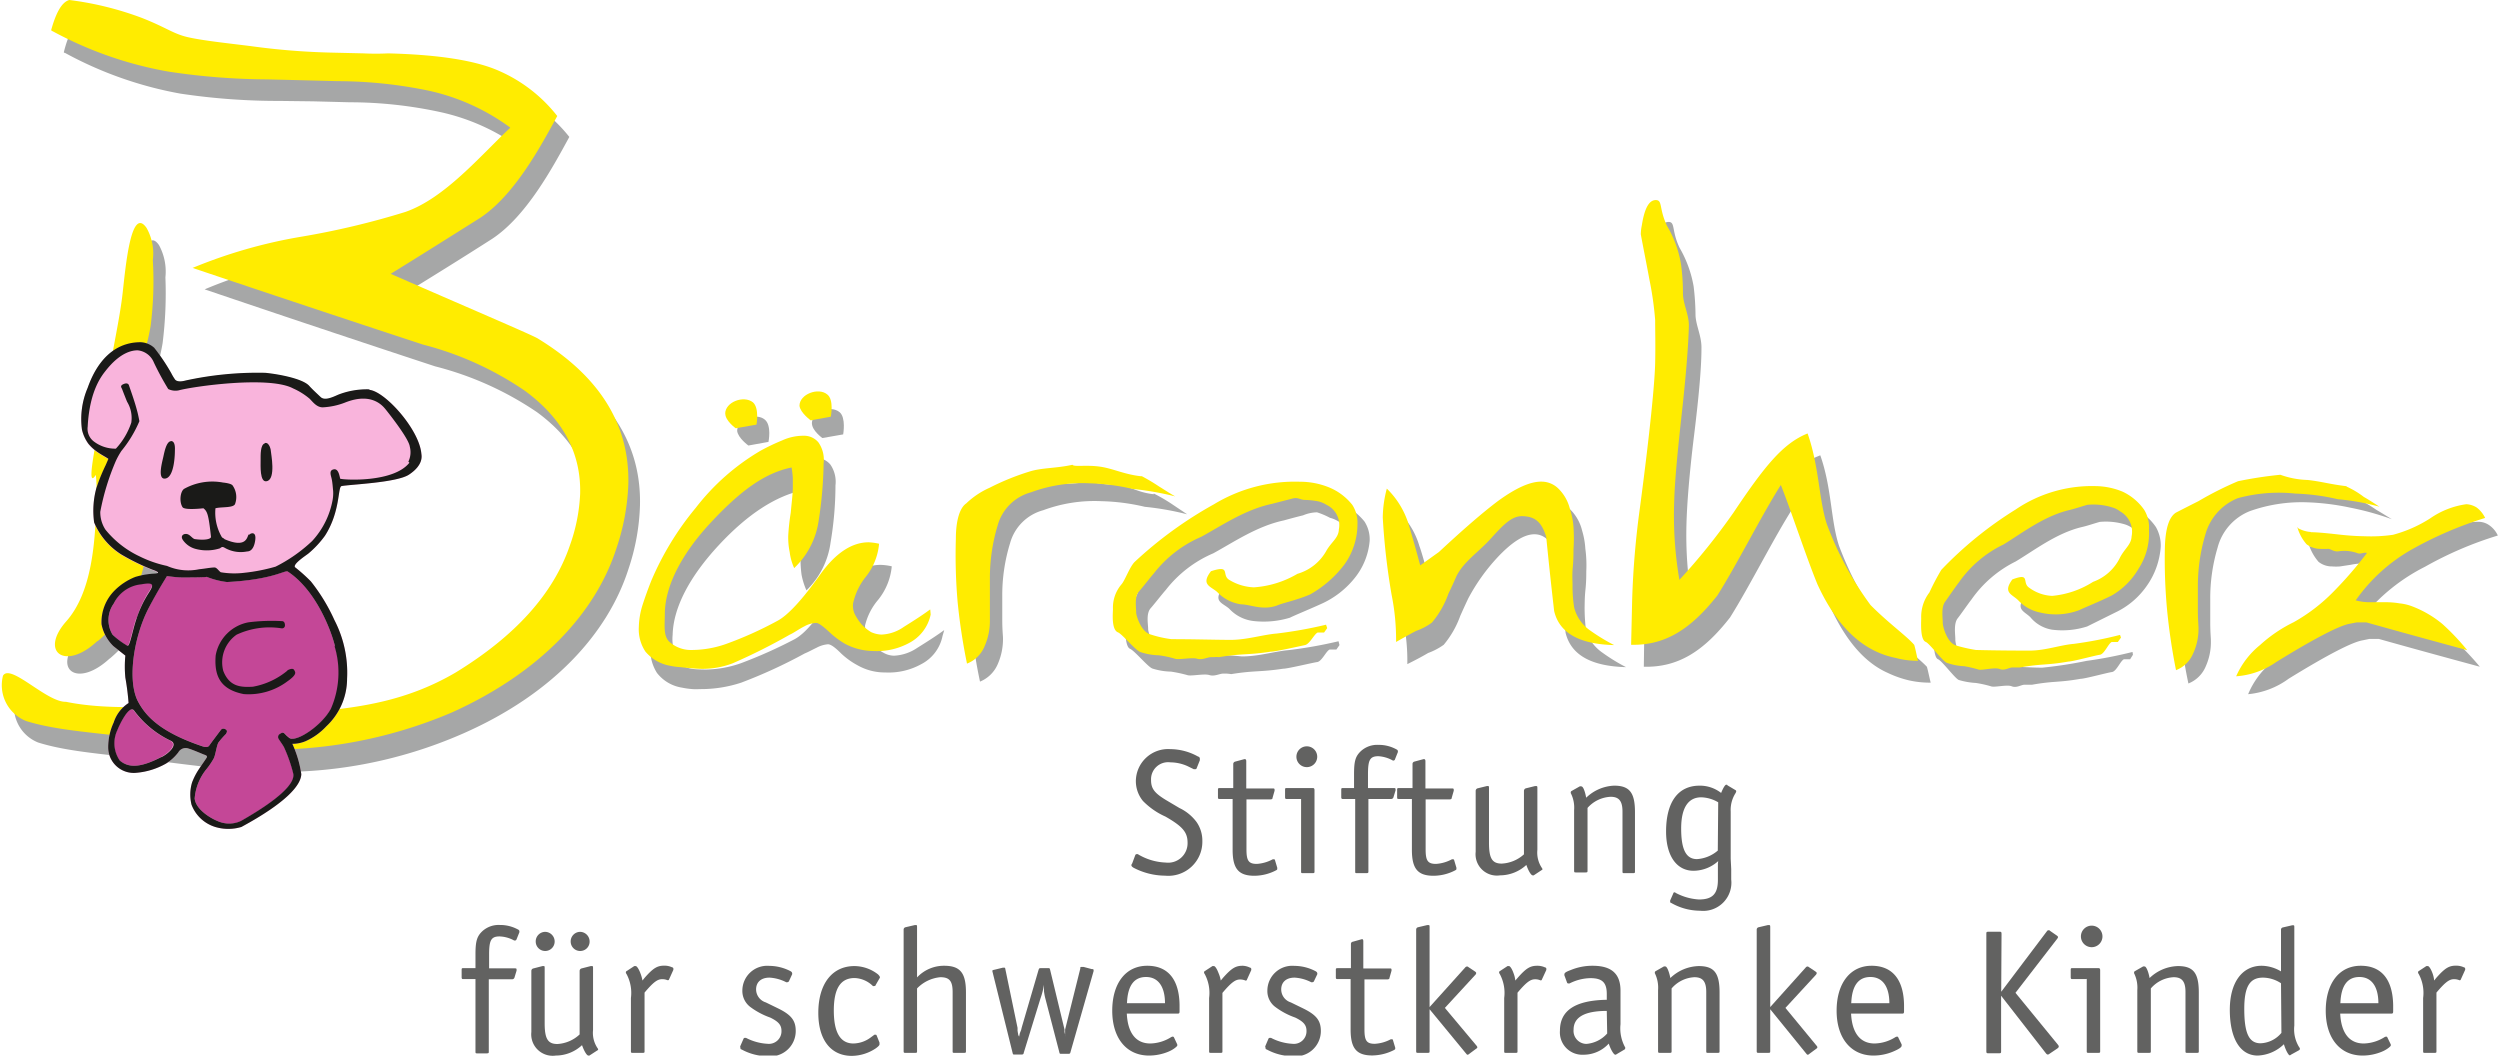 <?xml version="1.0"?>
<svg xmlns="http://www.w3.org/2000/svg" width="225" height="95" viewBox="0 0 240 101.45"><defs><style>.cls-1{fill:#a6a7a7;}.cls-2{fill:#ffec00;}.cls-3{fill:#f9b4dc;}.cls-4{fill:#c44797;}.cls-5{fill:#1a1a18;}.cls-6{fill:#626261;}</style></defs><title>logo</title><g id="Layer_2" data-name="Layer 2"><path class="cls-1" d="M10.42,63.29a13.21,13.21,0,0,0,4.69-10.54c0-.47-1.22-3.36-1.37-4.52s.92-2,0-3.54.26-3,.27-4.87,1-4,1.48-6.84a38.53,38.53,0,0,0,.27-6.32,5.33,5.33,0,0,0-.61-3.09c-1.46-2.13-2,3.53-2.29,6.17s-1.05,5.57-1.32,7.8S8.9,49.48,10.26,47.31q0,.6.06,1.74c-.05,5-.54,9.64-2.92,12.36-2.57,2.93-.12,4.77,3,1.88"/><path class="cls-1" d="M7.7,2.09a30,30,0,0,1,7,1.7c2.36.93,3,1.52,4.4,1.85s3.45.52,6,.87a75.29,75.29,0,0,0,7.51.59l3.32.09c1.2,0,1.16,0,2.39-.05,4.84.13,8.41.69,10.66,1.69a14.74,14.74,0,0,1,5.6,4.33c-1.63,3-4.14,7.63-7.41,9.79-2.87,1.84-5.73,3.61-8.6,5.38,9.12,4,13.87,6.07,14.19,6.26,5.91,3.62,8.75,8.29,8.61,14a21,21,0,0,1-1.1,6.08c-2,6.27-7.36,12.07-15.88,15.82a43.75,43.75,0,0,1-19.61,3.66c-1.19,0-5.38-.43-10.06-1.06-4.43-.61-8.19-.78-11.2-1.73A3.68,3.68,0,0,1,1.33,67c.68-1.21,4.2,2.56,6,2.54,3.85.75,8.16.39,10,.4,3.69,0,9.35.43,13.73.54,4.45-.43,9-.93,13.76-3.81,5.66-3.43,9.3-7.5,10.94-12.16a16.55,16.55,0,0,0,1-5c.1-3.9-1.66-7.23-5.28-9.89a31.05,31.05,0,0,0-9.8-4.41q-11.07-3.64-22.15-7.4a45.78,45.78,0,0,1,10.46-3,85.91,85.91,0,0,0,10-2.38c3.8-1.35,7.15-5.39,10-8.1a20.38,20.38,0,0,0-7.82-3.56,41.19,41.19,0,0,0-8.69-.94l-3.5-.09L26.77,9.7A63.59,63.59,0,0,1,17.21,9,36.73,36.73,0,0,1,6.1,5.08C6,5.08,6,5.05,6,5,6.44,3.25,7,2.25,7.7,2.09"/><path class="cls-1" d="M226.57,48a13.61,13.61,0,0,1,1.68,1c.32.18.82.49,1.49.9a26.81,26.81,0,0,0-4-1.11,23.47,23.47,0,0,0-4.07-.51,14.87,14.87,0,0,0-5.56.84A5.17,5.17,0,0,0,213,52.62a17,17,0,0,0-.71,5c0,.53,0,1.26,0,2.23s.07,1.52.06,1.71a5.68,5.68,0,0,1-.49,2.48,3,3,0,0,1-1.67,1.65,47.86,47.86,0,0,1-.86-5.8,43.69,43.69,0,0,1-.21-6c0-1.77.4-2.88,1.06-3.34,0,0,.73-.37,2.16-1.06a9.07,9.07,0,0,1,3.56-2.22,9.28,9.28,0,0,1,4.27-.33c.11.22.84,0,2.13.17s2.7.75,4.28.9"/><path class="cls-1" d="M157.91,59.7c.06-2.49.28-5.37.69-8.73,1-7.53,1.47-12.18,1.52-13.95s0-3,0-4.12a24.8,24.8,0,0,0-.52-3.92c-.28-1.52-.57-3-.82-4.36a3.27,3.27,0,0,1,.09-.86c.22-1.63.72-2.44,1.37-2.43s.26.84,1.05,2.49a11.16,11.16,0,0,1,1.35,3.72,24.52,24.52,0,0,1,.18,2.79c.05,1,.6,2,.57,3.16,0,1.88-.26,4.69-.72,8.44s-.67,6.56-.72,8.41a37.74,37.74,0,0,0,.53,7.49,60.22,60.22,0,0,0,5.19-6.41c3.11-5.78,4.73-6.67,7.14-7.66,1.11,3.14,1,6.28,1.8,8.69a32.26,32.26,0,0,0,4.24,7.84c1.73,1.71,3.47,3,4.21,3.8.13.47.23,1,.36,1.52a9.17,9.17,0,0,1-2.13-.23,10.12,10.12,0,0,1-2-.71c-2.25-1-4.07-3.17-5.54-6.39-1.09-2.67-2.43-6.82-3.52-9.53-1.92,3-4.17,7.53-6.09,10.59-2.54,3.26-5,4.82-8.29,4.74Z"/><path class="cls-1" d="M139.34,55.14c2.22-2.11,3-3.39,4.6-4.58a11.76,11.76,0,0,1,5.26-2.18,2.3,2.3,0,0,1,1.61.62,4.23,4.23,0,0,1,1.11,2,7.58,7.58,0,0,1,.31,1.74,11.83,11.83,0,0,1,.09,2.17c0,.4,0,1-.08,1.77s-.07,1.3-.08,1.63a17.63,17.63,0,0,0,.13,2.24,4,4,0,0,0,1.53,2.14,17.9,17.9,0,0,0,2.32,1.43c-3.37-.09-5.29-1.18-5.81-3.3-.23-2.35-.5-4.71-.76-7.07-.43-1.56-1.17-2.37-2.18-2.4s-2.22.74-3.64,2.26a18.56,18.56,0,0,0-2.77,3.9c-.12.25-.39.83-.77,1.68a9.14,9.14,0,0,1-1.59,2.78,6.25,6.25,0,0,1-1.5.79c-.66.39-1.32.73-2,1.07a19.2,19.2,0,0,0-.46-4.53,69.33,69.33,0,0,1-.82-7.39,14.17,14.17,0,0,1,.36-2.81,7.49,7.49,0,0,1,2.08,3.38c.17.43.57,1.82,1.16,4.07Z"/><path class="cls-1" d="M128.6,62l-.3.43-.65,0c-.33.14-.75,1.14-1.19,1.2s-2.87.65-3.27.64c-2.28.34-2.68.15-5,.52a3.77,3.77,0,0,0-.47-.05h-.29c-.36,0-.84.3-1.34.14s-1.81.14-2.13,0a13,13,0,0,0-1.55-.33,6.33,6.33,0,0,1-1.8-.3c-.46-.19-1.69-1.7-2.15-1.9s-.46-1.81-.45-2.21a3.25,3.25,0,0,1,.82-2.4c.33-.39.81-2.19,1.26-2.68,2.34-2.25,5.11-3.59,7.61-5,3.08-1.77,5.67-2.57,8.3-2.17a13.46,13.46,0,0,1,2.77.54A5.87,5.87,0,0,1,131,50.12,3.14,3.14,0,0,1,131.5,52,6.59,6.59,0,0,1,130,55.63a8.62,8.62,0,0,1-3.24,2.45c-1.35.61-2.34,1-2.93,1.29a8.65,8.65,0,0,1-3.55.31A3.75,3.75,0,0,1,118,58.5c-.64-.56-1.61-.69-.6-2,1.93-.63,1,.32,1.71.8a4.52,4.52,0,0,0,2.37.75,9.64,9.64,0,0,0,4.23-1.3,4.67,4.67,0,0,0,2.8-2.28c.49-.81,1.15-1.19,1.17-2a2.14,2.14,0,0,0-1.17-2.35,2.78,2.78,0,0,0-.82-.35,7.12,7.12,0,0,0-1.25-.53,3.6,3.6,0,0,0-1.34.29c-.66.16-1.28.33-1.86.49-2.58.55-4.86,2.12-6.77,3.16a11.46,11.46,0,0,0-4.57,3.53c-.26.28-1.2,1.48-1.46,1.76-.45.54-.22,1.56-.23,2,0,.26.46,1.85,1.35,2.1a12.61,12.61,0,0,0,2.09.45,31.92,31.92,0,0,1,5.57.07c1.66,0,3.16-.5,4.53-.61a42.9,42.9,0,0,0,4.76-.85Z"/><path class="cls-1" d="M110.75,47.43a16.94,16.94,0,0,1,1.72,1l1.49,1a27.09,27.09,0,0,0-4.07-.72,19.84,19.84,0,0,0-4.14-.54,14.16,14.16,0,0,0-5.63.87,4.52,4.52,0,0,0-3.18,3.17,16.93,16.93,0,0,0-.75,5.07c0,.55,0,1.31,0,2.29s.07,1.55.07,1.73a6,6,0,0,1-.5,2.52,3.15,3.15,0,0,1-1.71,1.69,51,51,0,0,1-.9-5.91,57.36,57.36,0,0,1-.2-6.08c.05-1.85.4-3,1.06-3.41a7.7,7.7,0,0,1,2.25-1.5,26,26,0,0,1,3.48-1.83c1.13-.37,3.11-.17,4.75-.49a17.33,17.33,0,0,0,2.88.33c1.3.18,1.79.7,3.37.88"/><path class="cls-1" d="M223.13,52.41c.55,0,1.41.07,2.64.18s2.08.6,2.59.61a12.46,12.46,0,0,0,2.69-.48,13.66,13.66,0,0,0,3.39-1.57,7.15,7.15,0,0,1,3.65-1,1.8,1.8,0,0,1,1,.32,2.44,2.44,0,0,1,.84,1,35,35,0,0,0-7,3A18.19,18.19,0,0,0,227,59.24a9.12,9.12,0,0,0,1.84.23l.8,0c.29,0,.54,0,.83,0a6.19,6.19,0,0,1,1.23.11,4.22,4.22,0,0,1,1.18.28,10.31,10.31,0,0,1,2.92,1.7,25.65,25.65,0,0,1,2.4,2.52c-3.24-.88-6.47-1.76-9.7-2.67l-.93,0-.62.13c-1,.16-3.4,1.4-7.12,3.69a7.83,7.83,0,0,1-3.9,1.49,8,8,0,0,1,2.29-3.09,14.57,14.57,0,0,1,3.2-2.19,17.3,17.3,0,0,0,3.87-2.94,42,42,0,0,0,3.2-3.71c-.32-.12-.6-.24-.93-.39a1.8,1.8,0,0,0-.75-.24,5.64,5.64,0,0,0-1,.12l-1.05.16a4.84,4.84,0,0,1-.76,0A2.06,2.06,0,0,1,222.7,54a4.8,4.8,0,0,1-.94-1.68.39.39,0,0,1,.14.18c.47.19.91-.09,1.23-.08"/><path class="cls-1" d="M90.45,61.12a3.91,3.91,0,0,1-2.06,2.72,6.46,6.46,0,0,1-3.45.79,5.28,5.28,0,0,1-2.66-.69,7.33,7.33,0,0,1-1.56-1.12c-.6-.6-1-.89-1.28-.9a2.82,2.82,0,0,0-1.09.33c-.44.21-.81.42-1.14.55a48.28,48.28,0,0,1-6.11,2.81,12.36,12.36,0,0,1-4,.62,4.65,4.65,0,0,1-.69,0,7.85,7.85,0,0,1-1-.14A3.78,3.78,0,0,1,63,64.67a4.09,4.09,0,0,1-.63-2.32,7.51,7.51,0,0,1,.38-2.09,15.83,15.83,0,0,1,.46-2.41,25.58,25.58,0,0,1,3.83-7,24.17,24.17,0,0,1,7-5.49,17.58,17.58,0,0,1,2.08-1A5.22,5.22,0,0,1,78.24,44a1.82,1.82,0,0,1,1.43.65,2.92,2.92,0,0,1,.49,2,33.26,33.26,0,0,1-.47,5.48,7.86,7.86,0,0,1-2.32,4.61,6.69,6.69,0,0,1-.47-1.5,11.15,11.15,0,0,1-.1-1.63c0-.47.1-1.19.2-2.2s.22-1.76.24-2.31c0-.32,0-.68,0-1a9.78,9.78,0,0,0-.15-1c-2.62.54-5.34,2.28-8.13,5.28s-4.39,6-4.45,8.64a3.82,3.82,0,0,0,.83,2.8c.49.52,1.36.51,2.34.53a10.58,10.58,0,0,0,3.37-.6,45,45,0,0,0,5.19-2.32c1-.56,1.89-1.65,3.69-4.14,1.46-2.06,3-3,4.56-3a5.34,5.34,0,0,1,1.08.14,6,6,0,0,1-1.31,3.22A5.91,5.91,0,0,0,83,60.13a2.21,2.21,0,0,0,.19.87,3.79,3.79,0,0,0,.67,1,2.93,2.93,0,0,0,.92.74,2.13,2.13,0,0,0,1,.28A4.34,4.34,0,0,0,88,62.28c2.28-1.42,2.5-1.67,2.61-1.71Z"/><path class="cls-1" d="M70.71,41.41c0-1.12,1.82-1.79,2.66-1.08.68.56.35,2.14.35,2.14l-1.93.35s-1-.72-1.08-1.41"/><path class="cls-1" d="M77.89,40.7c0-1.13,1.81-1.8,2.66-1.09.64.52.35,2.14.35,2.14l-2,.35s-1-.72-1-1.4"/><path class="cls-1" d="M204.86,62.93l-.27.43H204c-.33.13-.72,1.17-1.16,1.23s-2.65.66-3,.65c-2.18.38-2.54.19-4.68.57-.22,0-.36,0-.47,0h-.25c-.33,0-.77.34-1.23.15s-1.67.14-2,0a11,11,0,0,0-1.44-.32,7.15,7.15,0,0,1-1.66-.29c-.43-.23-1.58-1.82-2-2s-.42-1.89-.41-2.29c0-.65-.39-1.63.36-2.59a27.57,27.57,0,0,1,1.4-2.43,34.51,34.51,0,0,1,7.3-5.41c2.83-1.84,4.94-2.51,7.72-2.26a8.29,8.29,0,0,1,2.59.54,5.25,5.25,0,0,1,2,1.75,3.56,3.56,0,0,1,.46,1.89,7.39,7.39,0,0,1-1.37,3.8,7.63,7.63,0,0,1-3,2.52l-2.7,1.34a7.82,7.82,0,0,1-3.37.31A3.41,3.41,0,0,1,195,59.32c-.6-.59-1.46-.73-.52-2,1.78-.68.89.31,1.56.8s1.5,1,2.23.78a16.44,16.44,0,0,0,3.47-1.32c1.46-.76,2.26-.95,3.09-2.38.46-.85,1.08-1.24,1.11-2a2.28,2.28,0,0,0-1.1-2.42,2.65,2.65,0,0,0-.75-.38,6.35,6.35,0,0,0-2.42-.24c-.61.17-1.16.37-1.74.5-2.44.59-4.54,2.23-6.35,3.31a11.3,11.3,0,0,0-4.24,3.65c-.23.28-1.09,1.52-1.35,1.84-.38.54-.19,1.59-.2,2s.38,1.93,1.25,2.2a13.87,13.87,0,0,0,1.94.45c2.53-.12,3.65.06,5.16.06a41,41,0,0,0,4.25-.65,41,41,0,0,0,4.43-.86Z"/><path class="cls-2" d="M9.24,61.63A13.25,13.25,0,0,0,14,51.09c0-.47-1.26-3.36-1.41-4.52s.92-2,0-3.54.25-3,.27-4.88,1-4,1.48-6.83A34.14,34.14,0,0,0,14.55,25a5,5,0,0,0-.6-3.09c-1.47-2.14-2,3.53-2.29,6.16s-1,5.58-1.29,7.81-2.66,11.94-1.3,9.76a10.7,10.7,0,0,1,.06,1.74c-.05,5-.5,9.64-2.92,12.36-2.57,2.93-.08,4.77,3,1.88"/><path class="cls-2" d="M6.52,0a30.56,30.56,0,0,1,7,1.73c2.36.93,3,1.53,4.43,1.85s3.42.53,6,.85a67.87,67.87,0,0,0,7.5.62l3.36.08a23.37,23.37,0,0,0,2.35,0c4.84.12,8.41.68,10.66,1.68a14.47,14.47,0,0,1,5.6,4.34c-1.63,3-4.14,7.63-7.41,9.79-2.86,1.8-5.73,3.61-8.6,5.38,9.16,4,13.88,6,14.2,6.25,5.91,3.63,8.79,8.26,8.64,14a21.49,21.49,0,0,1-1.13,6.09c-2,6.27-7.36,12-15.84,15.82A44.59,44.59,0,0,1,23.61,72c-1.15,0-5.37-.39-10-1-4.43-.59-8.22-.76-11.23-1.7A3.7,3.7,0,0,1,.15,64.94c.72-1.21,4.2,2.57,6.05,2.51,3.84.79,8.15.42,10,.44,3.68,0,9.35.42,13.72.53,4.46-.43,9-1,13.76-3.8,5.66-3.47,9.34-7.5,10.94-12.16a16.84,16.84,0,0,0,1-5c.1-3.94-1.69-7.24-5.31-9.9a31,31,0,0,0-9.79-4.44q-11.08-3.64-22.15-7.37a48.07,48.07,0,0,1,10.45-3,76.47,76.47,0,0,0,10-2.38c3.8-1.32,7.19-5.39,10.09-8.1a20.69,20.69,0,0,0-7.87-3.56,43.49,43.49,0,0,0-8.69-.91l-3.5-.09-3.29-.08a65.2,65.2,0,0,1-9.52-.75A36.67,36.67,0,0,1,4.92,3a.2.2,0,0,1-.14-.11C5.26,1.16,5.82.2,6.52,0"/><path class="cls-2" d="M225.38,46.76a8.35,8.35,0,0,1,1.67,1c.32.18.82.49,1.5.94a22.69,22.69,0,0,0-4-.72,20.58,20.58,0,0,0-4.07-.54,15,15,0,0,0-5.54.44,5.27,5.27,0,0,0-3.13,3.53,17.4,17.4,0,0,0-.71,5c0,.55,0,1.31,0,2.25s.07,1.55.06,1.73a5.57,5.57,0,0,1-.53,2.45A2.92,2.92,0,0,1,209,64.41a58.5,58.5,0,0,1-.86-5.8,52.69,52.69,0,0,1-.21-6c.05-1.81.4-2.92,1.06-3.34,0,0,.73-.38,2.16-1.1a32.39,32.39,0,0,1,3.81-1.92,38.41,38.41,0,0,1,4.07-.62,8.37,8.37,0,0,0,2.62.5c1.3.14,2.19.42,3.75.6"/><path class="cls-2" d="M156.73,57.62a82.83,82.83,0,0,1,.73-8.7c1-7.53,1.44-12.18,1.48-14s0-3.07,0-4.16a31.56,31.56,0,0,0-.55-3.88c-.28-1.53-.58-3-.83-4.36a4.51,4.51,0,0,1,.1-.87c.26-1.66.71-2.44,1.36-2.42s.27.8,1.06,2.48a10.48,10.48,0,0,1,1.35,3.73,19.9,19.9,0,0,1,.18,2.75c0,1,.6,2.08.57,3.16-.05,1.88-.27,4.69-.69,8.48s-.67,6.52-.72,8.36a36.68,36.68,0,0,0,.5,7.54,61.56,61.56,0,0,0,5.19-6.45c3-4.48,4.76-6.67,7.13-7.62,1.11,3.14,1.07,6.28,1.84,8.68a31.3,31.3,0,0,0,4.21,7.81c1.73,1.75,3.5,3,4.2,3.83.14.47.23,1,.36,1.53a8.07,8.07,0,0,1-2.12-.27,8.43,8.43,0,0,1-2-.67c-2.22-1.07-4.08-3.21-5.55-6.43-1.09-2.66-2.43-6.79-3.51-9.53-1.93,3.06-4.17,7.56-6.1,10.62-2.54,3.22-5,4.82-8.29,4.74Z"/><path class="cls-2" d="M138.16,53.05c2.23-2.07,4.11-3.72,5.69-4.91,1.74-1.26,3.12-1.88,4.21-1.85a2.31,2.31,0,0,1,1.57.66,4.1,4.1,0,0,1,1.11,1.94,7,7,0,0,1,.35,1.75,16.11,16.11,0,0,1,0,2.17c0,.4,0,1-.07,1.73S151,55.87,151,56.2a12.93,12.93,0,0,0,.16,2.21,3.84,3.84,0,0,0,1.51,2.17A18.63,18.63,0,0,0,155,62c-3.36-.08-5.29-1.18-5.77-3.29-.27-2.36-.53-4.75-.76-7.1-.47-1.57-1.18-1.95-2.23-2s-1.83.75-3.2,2.27c-1.19,1.27-2.52,2.14-3.2,3.5-.11.25-.35.82-.77,1.68a8.83,8.83,0,0,1-1.59,2.78,5.61,5.61,0,0,1-1.5.79c-.66.34-1.32.72-1.94,1.07a21.74,21.74,0,0,0-.43-4.53,65,65,0,0,1-.85-7.43,11.24,11.24,0,0,1,.39-2.78,8.12,8.12,0,0,1,2.08,3.38c.13.44.54,1.79,1.13,4Z"/><path class="cls-2" d="M127.42,60.37l-.3.42-.61,0c-.34.14-.76,1.11-1.23,1.21s-2.87.64-3.27.63c-2.29.35-2.68.15-5,.53a1.86,1.86,0,0,0-.47,0h-.28c-.36,0-.84.3-1.35.15s-1.77.13-2.12,0a10,10,0,0,0-1.56-.33,5.94,5.94,0,0,1-1.76-.31c-.5-.18-1.72-1.7-2.15-1.89-.65-.24-.5-1.82-.49-2.22a3.44,3.44,0,0,1,.82-2.4c.34-.39.77-1.64,1.25-2.14a38.59,38.59,0,0,1,7.63-5.55,15,15,0,0,1,8.3-2.17,7.38,7.38,0,0,1,2.76.54,5.51,5.51,0,0,1,2.24,1.68,3.12,3.12,0,0,1,.5,1.82,6.7,6.7,0,0,1-1.23,3.88,10.73,10.73,0,0,1-3.32,2.91c-1.35.58-2.59.8-3.22,1.08-1.38.47-2.45-.1-3.43-.13a3.87,3.87,0,0,1-2.28-1.18c-.63-.56-1.61-.69-.6-2,1.93-.63,1,.32,1.72.81a4.91,4.91,0,0,0,2.4.74,9.51,9.51,0,0,0,4.19-1.3,4.67,4.67,0,0,0,2.81-2.27c.49-.82,1.15-1.2,1.17-2a2.14,2.14,0,0,0-1.17-2.35,2.77,2.77,0,0,0-.79-.34,7.25,7.25,0,0,0-1.26-.14c-.54,0-.68-.31-1.33-.11l-1.9.49c-2.58.55-4.86,2.12-6.77,3.16a11.53,11.53,0,0,0-4.57,3.53c-.26.28-1.19,1.49-1.46,1.77-.41.53-.22,1.55-.23,2,0,.24.46,1.85,1.39,2.09a10.69,10.69,0,0,0,2,.45c2.1,0,4,.06,5.61.07s3.15-.5,4.5-.61a41.19,41.19,0,0,0,4.75-.85Z"/><path class="cls-2" d="M109.61,45.77a18.16,18.16,0,0,1,1.67,1c.32.19.82.53,1.53.94a28.45,28.45,0,0,0-4.1-.72,21.08,21.08,0,0,0-4.15-.54,14.23,14.23,0,0,0-5.62.87,4.55,4.55,0,0,0-3.19,3.17A17.5,17.5,0,0,0,95,55.56c0,.54,0,1.3,0,2.28s0,1.55,0,1.74a6,6,0,0,1-.5,2.51,3,3,0,0,1-1.7,1.69,58,58,0,0,1-.9-5.91,52.57,52.57,0,0,1-.17-6.08c0-1.84.4-3,1-3.41a7.84,7.84,0,0,1,2.24-1.5,24,24,0,0,1,3.84-1.56c1.16-.37,2.54-.3,4.13-.65.14.22,1.27,0,2.57.17s2.36.75,4,.93"/><path class="cls-2" d="M221.94,51.15c.54,0,1.44.08,2.67.22s2,.16,2.56.17a14.71,14.71,0,0,0,2.68-.14,12.68,12.68,0,0,0,3.58-1.58,8,8,0,0,1,3.47-1.36,2.05,2.05,0,0,1,1,.32,2.75,2.75,0,0,1,.81,1,36.17,36.17,0,0,0-7,3,16.52,16.52,0,0,0-5.44,4.92,5.06,5.06,0,0,0,1.37.18l.79,0c.29,0,.58,0,.84,0a7.9,7.9,0,0,1,1.22.11,4.67,4.67,0,0,1,1.19.28,10.27,10.27,0,0,1,2.92,1.7,22.59,22.59,0,0,1,2.39,2.52c-3.23-.88-6.46-1.76-9.69-2.67l-.94,0-.62.12c-1,.16-3.4,1.4-7.11,3.69A7.66,7.66,0,0,1,214.78,65,8,8,0,0,1,217.07,62a13.67,13.67,0,0,1,3.24-2.2,16.86,16.86,0,0,0,3.83-2.94,37.52,37.52,0,0,0,3.21-3.71c-.29-.11-.62.16-.95,0a3.72,3.72,0,0,0-1.8-.16c-.43.06-.79-.27-1-.24a5.93,5.93,0,0,1-.72,0,2.16,2.16,0,0,1-1.33-.44,4.19,4.19,0,0,1-.9-1.68.65.65,0,0,0,.11.15,2.9,2.9,0,0,0,1.22.35"/><path class="cls-2" d="M89.31,59.06a4,4,0,0,1-2.06,2.73,6.5,6.5,0,0,1-3.45.78,5.92,5.92,0,0,1-2.7-.68,8.26,8.26,0,0,1-1.56-1.17c-.6-.55-1-.85-1.24-.85a2.45,2.45,0,0,0-1.13.33c-.44.21-1.07.66-1.39.79a56.91,56.91,0,0,1-5.5,2.76,8.12,8.12,0,0,1-3.37.52c-.19,0-1.38-.11-1.63-.15a6.31,6.31,0,0,1-1-.13,4,4,0,0,1-2.39-1.37,3.87,3.87,0,0,1-.63-2.36,7.49,7.49,0,0,1,.35-2.09c.23-.72.51-1.5.85-2.36a28.11,28.11,0,0,1,4.27-7,21.78,21.78,0,0,1,6.21-5.48,20.28,20.28,0,0,1,2.09-1,4.88,4.88,0,0,1,2.07-.45,1.79,1.79,0,0,1,1.43.65,2.92,2.92,0,0,1,.49,2A38.91,38.91,0,0,1,78.55,50a7.8,7.8,0,0,1-2.36,4.6,5.41,5.41,0,0,1-.43-1.53,7,7,0,0,1-.14-1.59,21.13,21.13,0,0,1,.24-2.2c.09-1,.19-1.77.2-2.35,0-.32,0-.65,0-1a9.38,9.38,0,0,0-.12-1c-2.65.54-5,2.33-7.76,5.29s-4.35,6-4.42,8.64c0,1.26-.16,2.2.4,2.79a3.1,3.1,0,0,0,2.22.82,10,10,0,0,0,3.24-.57,35.41,35.41,0,0,0,4.94-2.22c1-.52,2.39-2,4.2-4.56,1.46-2,3-3,4.59-3a5.62,5.62,0,0,1,1,.14,5.92,5.92,0,0,1-1.31,3.22A6.18,6.18,0,0,0,81.85,58,2,2,0,0,0,82,59a5.46,5.46,0,0,0,.66,1,4.4,4.4,0,0,0,.92.75,2.64,2.64,0,0,0,1,.24,4,4,0,0,0,2.15-.74c2.28-1.42,2.43-1.64,2.54-1.67Z"/><path class="cls-2" d="M69.56,39.76c0-1.12,1.78-1.8,2.67-1.09.63.56.34,2.14.34,2.14l-2,.35s-1-.72-1-1.4"/><path class="cls-2" d="M76.7,39c0-1.12,1.82-1.8,2.67-1.09.67.52.34,2.14.34,2.14l-1.93.35s-1-.72-1.08-1.4"/><path class="cls-2" d="M203.71,61.28l-.3.42h-.58c-.33.13-.71,1.17-1.15,1.23s-2.65.66-3,.65c-2.18.38-2.5.19-4.68.57-.21,0-.35,0-.46,0h-.26c-.32,0-.77.34-1.23.15s-1.67.14-2,.06a11.51,11.51,0,0,0-1.4-.33,5.81,5.81,0,0,1-1.69-.33c-.43-.19-1.58-1.78-2-2-.57-.19-.45-1.89-.45-2.28a3.83,3.83,0,0,1,.79-2.48,23.17,23.17,0,0,1,1.14-2.17,36.33,36.33,0,0,1,7.13-5.79,13.06,13.06,0,0,1,7.72-2.26,7,7,0,0,1,2.59.54A5.25,5.25,0,0,1,205.94,49a3.19,3.19,0,0,1,.46,1.9,6.24,6.24,0,0,1-1,3.76,7.08,7.08,0,0,1-2.59,2.58c-1.25.62-2.56,1.13-3.11,1.4a6.42,6.42,0,0,1-3.76.23,3.94,3.94,0,0,1-2.11-1.18c-.6-.59-1.5-.72-.56-2,1.79-.68.89.31,1.61.79a4,4,0,0,0,2.22.79,8.8,8.8,0,0,0,3.93-1.35,4.61,4.61,0,0,0,2.6-2.36c.45-.85,1.07-1.23,1.1-2a2.24,2.24,0,0,0-1.1-2.41,2.31,2.31,0,0,0-.75-.38,6.08,6.08,0,0,0-2.41-.25c-.59.17-1.17.37-1.72.5-2.47.59-4.57,2.24-6.33,3.31a11.07,11.07,0,0,0-4.29,3.65c-.23.28-1.09,1.53-1.31,1.84-.42.54-.23,1.59-.24,2s.42,1.93,1.25,2.21a15.35,15.35,0,0,0,1.94.44c1.95.05,3.68.06,5.17.06s2.94-.54,4.25-.65a37.47,37.47,0,0,0,4.43-.86Z"/><path class="cls-3" d="M35.37,37.46a7.72,7.72,0,0,0-3,.51c-.6.27-1.31.59-1.69.23s-.85-.78-1.12-1.1c-.71-.74-3.28-1.15-4.22-1.23a32.51,32.51,0,0,0-7.69.75s-.78.24-1-.16a4.56,4.56,0,0,1-.33-.56,19.1,19.1,0,0,0-1.63-2.43,2.07,2.07,0,0,0-1.32-.54c-3.52,0-4.76,3.5-5.09,4.4a7.62,7.62,0,0,0-.54,4,3.71,3.71,0,0,0,.62,1.36,4.37,4.37,0,0,0,1,.88c.31.21.67.39.92.57l-.26.6a17.63,17.63,0,0,0-.9,2.22,8.27,8.27,0,0,0-.21,3.29,6.71,6.71,0,0,0,2.6,3.07,21.09,21.09,0,0,0,3,1.47c.78.27.64.37,0,.39a7.87,7.87,0,0,0-1.65.31,5.82,5.82,0,0,0-1.92,1.24A4.3,4.3,0,0,0,9.62,60a4,4,0,0,0,1.14,2.1l1.15.91a11,11,0,0,0,0,2.12,24.39,24.39,0,0,1,.31,2.44,3.43,3.43,0,0,0-1.43,1.87,5.65,5.65,0,0,0-.53,2.39A2.46,2.46,0,0,0,13,74.27a6.93,6.93,0,0,0,2.83-.89A4.5,4.5,0,0,0,17,72.31a.81.81,0,0,1,1-.36c.44.13,1.37.54,1.49.58s.34.11.24.28-.46.67-.74,1.1a6.22,6.22,0,0,0-.67,1.3,4,4,0,0,0-.05,2.12,3.54,3.54,0,0,0,2.28,2.15,4.36,4.36,0,0,0,2.51,0c4.28-2.32,5.73-4,5.76-5.08a10.29,10.29,0,0,0-.86-2.9,3.49,3.49,0,0,0,1.26-.26,6.13,6.13,0,0,0,2-1.43,6.28,6.28,0,0,0,2-4.59A11,11,0,0,0,32,59.59a17.76,17.76,0,0,0-2.26-3.71,15.64,15.64,0,0,0-1.52-1.36c-.25-.3,1.06-1.14,1.28-1.32a9.32,9.32,0,0,0,1.6-1.72c1.49-2.32,1.22-4.65,1.58-4.76.76-.16,5.33-.32,6.5-1.11,1.41-.94,1.2-1.81,1.18-2-.2-2.33-3.49-6-5-6.14"/><path class="cls-4" d="M31.72,68.06c-.83,1.62-3.3,3.3-4,2.88a4.26,4.26,0,0,1-.46-.41c-.07-.07-.17-.2-.43,0a.34.34,0,0,0-.15.51c.05.1.44.64.52.81a14.35,14.35,0,0,1,.87,2.49c.24,1-1.56,2.61-5,4.56A2.62,2.62,0,0,1,21,79c-.87-.3-2.32-1.2-2.43-2.25a5.11,5.11,0,0,1,1.17-2.87,7.09,7.09,0,0,0,.67-1c.16-.32.27-1.19.44-1.51a8.3,8.3,0,0,1,.73-.83c.05-.09.18-.29,0-.42s-.37-.11-.46,0-1,1.32-1.14,1.53-.41.16-.66.07c-4.21-1.4-5.47-3-6.14-4.21-1.11-1.91-.52-6.14.93-9a34.48,34.48,0,0,1,1.79-3.13c.18,0,.93.11,1.47.11s2.26,0,2.36-.06a7.56,7.56,0,0,0,1.95.5c4.49-.23,5.6-1.21,5.85-1,2.74,1.81,4.2,5.76,4.54,7.22a8.69,8.69,0,0,1-.31,6M13,59.41A10.76,10.76,0,0,1,14.09,57c.55-.84.67-1.17-.64-.92A3.23,3.23,0,0,0,10.8,58a2.72,2.72,0,0,0-.12,3,7.88,7.88,0,0,0,1.38,1.07c.24.16.51-1.56.9-2.65m3.28,11.77a9.34,9.34,0,0,1-3.52-2.9c-.45-.58-1.36,1.26-1.61,1.89a2.93,2.93,0,0,0,.23,2.91c1,.81,2.2.61,4-.33.72-.37,1.61-1.22.87-1.57"/><path class="cls-5" d="M27.49,64.45A7.16,7.16,0,0,1,24.17,66c-1.18.07-2.26,0-2.85-1.52A3.25,3.25,0,0,1,22.6,61a7.47,7.47,0,0,1,4.33-.61.28.28,0,0,0,.32-.27c0-.26-.09-.39-.24-.42a17.79,17.79,0,0,0-3.26.11A3.93,3.93,0,0,0,20.59,63c-.15,1.91.4,3.26,2.7,3.71a6.21,6.21,0,0,0,4.2-1.23c.92-.64.76-.86.69-1s-.14-.33-.69-.06m7.88-27a7.58,7.58,0,0,0-3,.51c-.6.27-1.31.59-1.69.23s-.84-.78-1.12-1.1c-.71-.74-3.28-1.15-4.22-1.23a32.51,32.51,0,0,0-7.69.75s-.78.24-1-.16a4.56,4.56,0,0,1-.33-.56,19.1,19.1,0,0,0-1.63-2.43,2.07,2.07,0,0,0-1.32-.54c-3.52,0-4.76,3.5-5.09,4.4a7.62,7.62,0,0,0-.54,4,3.71,3.71,0,0,0,.62,1.36,4.37,4.37,0,0,0,1,.88c.31.21.67.39.92.57l-.26.6a17.63,17.63,0,0,0-.9,2.22,8.27,8.27,0,0,0-.21,3.29,6.71,6.71,0,0,0,2.6,3.07,21.09,21.09,0,0,0,3,1.47c.78.27.64.37,0,.39a7.87,7.87,0,0,0-1.65.31,5.82,5.82,0,0,0-1.92,1.24A4.3,4.3,0,0,0,9.62,60a4,4,0,0,0,1.14,2.1l1.15.91a11,11,0,0,0,0,2.12,24.39,24.39,0,0,1,.31,2.44,3.47,3.47,0,0,0-1.43,1.87,5.65,5.65,0,0,0-.53,2.39A2.46,2.46,0,0,0,13,74.27a6.93,6.93,0,0,0,2.83-.89A4.5,4.5,0,0,0,17,72.31a.81.81,0,0,1,1-.36c.44.13,1.37.54,1.49.58s.34.11.24.28-.46.67-.74,1.1a6.22,6.22,0,0,0-.67,1.3,4.06,4.06,0,0,0-.05,2.13,3.55,3.55,0,0,0,2.28,2.14,4.36,4.36,0,0,0,2.51,0c4.28-2.32,5.73-4,5.76-5.08a10.62,10.62,0,0,0-.86-2.91,3.29,3.29,0,0,0,1.26-.25,6.13,6.13,0,0,0,2-1.43,6.28,6.28,0,0,0,2-4.59A11,11,0,0,0,32,59.59a17.5,17.5,0,0,0-2.26-3.71,15.64,15.64,0,0,0-1.52-1.36c-.25-.3,1.06-1.14,1.28-1.32a9.32,9.32,0,0,0,1.6-1.72c1.48-2.32,1.22-4.65,1.58-4.76.76-.16,5.33-.32,6.5-1.11,1.41-.94,1.2-1.81,1.18-2-.2-2.33-3.49-6-5-6.14M10.68,61a2.72,2.72,0,0,1,.12-3,3.28,3.28,0,0,1,2.65-1.84c1.31-.24,1.19.09.64.93A10.76,10.76,0,0,0,13,59.41c-.39,1.09-.66,2.81-.9,2.65A7.88,7.88,0,0,1,10.68,61m4.69,11.76c-1.83.94-3.06,1.14-4,.33a2.93,2.93,0,0,1-.23-2.91c.25-.63,1.16-2.47,1.61-1.89a9.34,9.34,0,0,0,3.52,2.9c.74.35-.15,1.2-.87,1.57M32,62.06a8.69,8.69,0,0,1-.31,6c-.83,1.62-3.3,3.29-4,2.88a3.37,3.37,0,0,1-.46-.42c-.07-.06-.17-.19-.43,0a.34.34,0,0,0-.15.51c.05.1.44.63.52.81a14.35,14.35,0,0,1,.87,2.49c.24,1-1.57,2.61-5,4.56A2.65,2.65,0,0,1,21,79c-.87-.3-2.32-1.2-2.43-2.25a5.11,5.11,0,0,1,1.17-2.87,7.09,7.09,0,0,0,.67-1c.16-.32.27-1.19.44-1.51a8.3,8.3,0,0,1,.73-.83c.05-.09.18-.29,0-.42s-.37-.11-.46,0-1,1.32-1.14,1.53-.41.16-.66.08c-4.2-1.41-5.47-3-6.14-4.21-1.11-1.92-.52-6.15.93-9,1-1.92,1.76-3.06,1.79-3.14.18,0,.93.12,1.47.12s2.26,0,2.36-.06a7.56,7.56,0,0,0,1.95.5c4.49-.23,5.6-1.2,5.85-1,2.74,1.81,4.2,5.76,4.54,7.22m7.14-17.69c-1.5,1.92-6.23,1.67-6.65,1.54-.07-.25-.16-1-.63-.9s-.27.55-.19.92.1.76.14,1.15a3.63,3.63,0,0,1-.05.87A7.88,7.88,0,0,1,29.86,52a14.65,14.65,0,0,1-3.51,2.46,17.37,17.37,0,0,1-3,.59A7.83,7.83,0,0,1,21.08,55c-.19-.12-.38-.46-.6-.46-.37,0-.94.12-1.48.17a5.07,5.07,0,0,1-3.09-.32,11,11,0,0,1-2.64-.92A9.32,9.32,0,0,1,10,50.91a3.06,3.06,0,0,1-.5-1.72A23,23,0,0,1,11,44.29a7.42,7.42,0,0,1,.53-.95,11.73,11.73,0,0,0,1.73-2.86c-.07-.36-.14-.72-.24-1.07-.21-.79-.49-1.58-.76-2.36,0,0-.06-.32-.49-.15s-.23.35-.18.48.16.42.26.67.18.46.23.57a3,3,0,0,1,.4,2A6.86,6.86,0,0,1,11,43.12a3.38,3.38,0,0,1-2.17-.73A1.53,1.53,0,0,1,8.29,41c.19-3.63,1.45-5,1.8-5.46.24-.28,1.46-1.87,3-1.87a1.88,1.88,0,0,1,1.56,1.17,27.6,27.6,0,0,0,1.38,2.55,1.57,1.57,0,0,0,1,.13c1.39-.38,8.7-1.42,11-.19a6.6,6.6,0,0,1,1.6,1c.31.32.68.82,1.25.82A6.83,6.83,0,0,0,33,38.7c2.78-1.12,3.81.53,4,.74.79,1,2.18,2.84,2.25,3.5a2.08,2.08,0,0,1-.14,1.43m-15.35,7c-.16.2-.17,1.38-2.32.45-.11-.14-.2-.07-.31-.29a4.65,4.65,0,0,1-.56-2.68c.6-.16,1.8,0,1.9-.46a1.94,1.94,0,0,0-.25-1.73c-.12-.18-.69-.26-.91-.28a5.59,5.59,0,0,0-3.71.58c-.41.2-.54,1.26-.19,1.79.22.31,2,.1,2,.1.38.29.5.61.73,2.75,0,.2-.54.35-1.5.22-.3,0-.52-.54-.95-.5-.2,0-.53.19-.23.61a2.15,2.15,0,0,0,1.18.82A4.16,4.16,0,0,0,21,52.7c.22-.17.26-.17.55,0a3.1,3.1,0,0,0,2.06.3c.3,0,.64-.21.77-1,.17-1-.45-.76-.57-.6m-7.49-9c-.46,0-.65,1-.76,1.5S15,46,15.67,46c1,0,1-2.58,1-2.68s.08-.94-.38-.93"/><path class="cls-5" d="M25.32,42.61c-.45.12-.41,1.15-.41,1.64s-.09,2.15.58,2c.93-.17.4-2.74.41-2.85s-.14-.93-.58-.82"/><path class="cls-6" d="M108.67,83l.31-.83a.17.17,0,0,1,.12-.08h.13a.55.55,0,0,0,.17.11,5.55,5.55,0,0,0,2.49.7A1.87,1.87,0,0,0,114,81c0-1-.45-1.56-2.13-2.52a7,7,0,0,1-2.16-1.5,3,3,0,0,1-.68-1.88A3.1,3.1,0,0,1,112.34,72a5.5,5.5,0,0,1,2.68.72c.1,0,.16.12.16.19V73s0,0,0,.07l-.3.75a.14.14,0,0,1-.14.11l-.14,0-.59-.29a4.07,4.07,0,0,0-1.66-.37,1.64,1.64,0,0,0-1.86,1.68c0,.87.33,1.3,1.65,2.07l1.08.64A4.41,4.41,0,0,1,114.86,79a3.13,3.13,0,0,1,.56,1.84,3.27,3.27,0,0,1-3.59,3.32,6.6,6.6,0,0,1-3-.75c-.16-.09-.23-.17-.23-.26A.25.25,0,0,1,108.67,83Z"/><path class="cls-6" d="M118.39,75.74V73.41a.24.24,0,0,1,.18-.21l.89-.24.06,0s0,0,0,0,.12,0,.12.19v2.63h2.56c.1,0,.16,0,.16.12a.34.34,0,0,1,0,.11l-.19.66c0,.13-.09.16-.23.16h-2.28v4.8c0,1.1.21,1.4,1,1.4a3.73,3.73,0,0,0,1.52-.44.28.28,0,0,1,.12,0c.05,0,.09,0,.11.11l.21.7v.09c0,.07,0,.1-.14.17a4.54,4.54,0,0,1-2.06.51c-1.52,0-2.09-.68-2.09-2.49V76.79h-1.2c-.18,0-.21,0-.21-.19v-.67c0-.16,0-.19.21-.19Z"/><path class="cls-6" d="M124.91,76.79h-1.42c-.09,0-.12-.05-.12-.19v-.67c0-.12,0-.19.12-.19h2.57c.09,0,.14.07.14.19v7.79c0,.16,0,.2-.19.2h-.91c-.13,0-.19,0-.19-.13v-7Zm1.55-4.06a1,1,0,0,1-1,1,1,1,0,0,1-1-1,1,1,0,0,1,1-1A1,1,0,0,1,126.46,72.73Z"/><path class="cls-6" d="M130,75.74V74.41c0-1.26.13-1.73.68-2.24a2.32,2.32,0,0,1,1.66-.58,3.5,3.5,0,0,1,1.8.47.17.17,0,0,1,.07.13.26.26,0,0,1,0,.1l-.28.7c0,.05-.09.11-.14.11a.29.29,0,0,1-.16-.06,3.24,3.24,0,0,0-1.29-.36c-.83,0-1,.38-1,1.75v1.31h2.45c.14,0,.2,0,.2.12s0,.06,0,.11l-.21.68a.23.23,0,0,1-.23.14h-2.17v7c0,.09-.05.13-.19.13h-.89c-.18,0-.19,0-.19-.2V76.79h-1.21c-.09,0-.13-.05-.13-.19v-.67c0-.12,0-.19.13-.19H130Z"/><path class="cls-6" d="M135.62,75.74V73.41a.23.23,0,0,1,.17-.21l.89-.24.06,0s0,0,0,0,.12,0,.12.19v2.63h2.56c.1,0,.16,0,.16.12a.34.34,0,0,1,0,.11l-.19.66c0,.13-.09.16-.23.16h-2.28v4.8c0,1.1.21,1.4,1,1.4a3.73,3.73,0,0,0,1.52-.44.28.28,0,0,1,.12,0c.05,0,.09,0,.11.11l.21.7v.09c0,.07,0,.1-.14.17a4.54,4.54,0,0,1-2.06.51c-1.52,0-2.08-.68-2.08-2.49V76.79h-1.21c-.18,0-.21,0-.21-.19v-.67c0-.16,0-.19.21-.19Z"/><path class="cls-6" d="M146.33,82.11V76a.26.26,0,0,1,.17-.23l.89-.22.11,0c.09,0,.12,0,.12.19v5.94a2.65,2.65,0,0,0,.44,1.75.29.29,0,0,1,.05.1.09.09,0,0,1-.07.09l-.77.51a.19.19,0,0,1-.1,0c-.16,0-.42-.45-.61-1a3.75,3.75,0,0,1-2.53,1,2.05,2.05,0,0,1-2.34-2.26V76a.26.26,0,0,1,.17-.23l.9-.22a.18.18,0,0,1,.1,0c.09,0,.11,0,.11.19V81c0,1.48.29,2,1.22,2A3.42,3.42,0,0,0,146.33,82.11Z"/><path class="cls-6" d="M152.31,76.67A4.09,4.09,0,0,1,155,75.51c1.49,0,2,.69,2,2.54v5.67c0,.16,0,.2-.19.2H156c-.18,0-.2,0-.2-.2V78c0-1-.33-1.42-1.13-1.42a3.15,3.15,0,0,0-2.23,1.07v6c0,.16,0,.2-.19.2h-.91c-.16,0-.19,0-.19-.2V77.86a3.05,3.05,0,0,0-.32-1.63.19.19,0,0,1,0-.09s0-.08.08-.12l.78-.44a.25.25,0,0,1,.14,0C152,75.55,152.19,76,152.31,76.67Z"/><path class="cls-6" d="M165,82.76a3.57,3.57,0,0,1-2.37.93c-1.63,0-2.64-1.44-2.64-3.77,0-2.83,1.15-4.41,3.22-4.41a3.31,3.31,0,0,1,2.07.7c.19-.47.38-.79.49-.79s.08,0,.12.06l.79.47a.12.12,0,0,1,.05.11.6.6,0,0,1-.09.21,3,3,0,0,0-.44,1.73v2.62c0,.95,0,1.37,0,1.91l.05,1c0,.39,0,.72,0,1a2.71,2.71,0,0,1-3,3,5.62,5.62,0,0,1-2.77-.75c-.09,0-.1-.09-.1-.17v-.06l0,0,.3-.68c0-.07.07-.11.12-.11a.19.19,0,0,1,.12.06,5.45,5.45,0,0,0,2.23.63c1.29,0,1.82-.53,1.82-1.88,0-.26,0-.54,0-.86s0-.64,0-.7ZM165,77.11a3.38,3.38,0,0,0-1.63-.48c-1.25,0-1.93,1-1.93,3s.46,2.94,1.52,2.94a3.4,3.4,0,0,0,2-.82Z"/><path class="cls-6" d="M45.56,93.05V91.72c0-1.26.14-1.74.68-2.24a2.32,2.32,0,0,1,1.66-.58,3.57,3.57,0,0,1,1.81.47s.07.07.07.12,0,.06,0,.11l-.28.7a.2.2,0,0,1-.14.1.32.32,0,0,1-.16-.05A3.11,3.11,0,0,0,47.87,90c-.82,0-1,.39-1,1.75v1.32h2.45c.14,0,.19,0,.19.12s0,0,0,.1l-.21.69a.24.24,0,0,1-.22.14H46.84v7c0,.09-.06.12-.2.12h-.89c-.17,0-.19,0-.19-.19V94.1H44.35c-.09,0-.12-.06-.12-.2v-.66c0-.12,0-.19.12-.19h1.21Z"/><path class="cls-6" d="M55.57,99.42V93.31a.25.25,0,0,1,.17-.23l.9-.23h.1c.09,0,.12,0,.12.19V99a2.62,2.62,0,0,0,.44,1.75.22.22,0,0,1,.05.11.09.09,0,0,1-.07.09l-.77.5a.21.21,0,0,1-.1,0c-.16,0-.42-.46-.61-1a3.71,3.71,0,0,1-2.52,1,2.06,2.06,0,0,1-2.35-2.26V93.31a.24.24,0,0,1,.18-.23l.89-.23h.1c.09,0,.11,0,.11.19v5.3c0,1.49.3,2,1.22,2A3.4,3.4,0,0,0,55.57,99.42Zm-4.22-8.93a.92.92,0,0,1,.91-.93.93.93,0,0,1,.91.93.91.91,0,1,1-1.82,0Zm3.36,0a.92.92,0,0,1,.91-.93.93.93,0,0,1,.91.93.9.9,0,0,1-.91.91A.91.91,0,0,1,54.71,90.49Z"/><path class="cls-6" d="M61.61,94.24,61.8,94c.87-1,1.26-1.19,1.92-1.19a1.73,1.73,0,0,1,.74.16c.07,0,.12.07.12.12s0,.07,0,.12l-.42.93a.1.1,0,0,1-.09.07s0,0-.05,0a1.29,1.29,0,0,0-.53-.1c-.44,0-.84.29-1.68,1.29V101c0,.17,0,.19-.19.19H60.7c-.18,0-.2,0-.2-.19V95.92a3.82,3.82,0,0,0-.42-2.3.32.32,0,0,1-.07-.17.17.17,0,0,1,.11-.14l.7-.46.14,0c.1,0,.28.24.44.66A3.62,3.62,0,0,1,61.61,94.24Z"/><path class="cls-6" d="M71,100.57l.32-.73a.13.13,0,0,1,.12-.09l.12,0a5.06,5.06,0,0,0,2.07.57,1.21,1.21,0,0,0,1.34-1.24c0-.56-.28-.89-1.08-1.28a7.24,7.24,0,0,1-1.89-1,1.93,1.93,0,0,1-.79-1.61,2.39,2.39,0,0,1,2.59-2.36,4.5,4.5,0,0,1,2,.49c.14.07.19.14.19.21a.15.15,0,0,1,0,.12l-.29.63a.19.19,0,0,1-.16.12.21.21,0,0,1-.12,0,4,4,0,0,0-1.6-.44c-.82,0-1.29.44-1.29,1.14a1.32,1.32,0,0,0,.93,1.24l1.19.58c1.26.62,1.69,1.16,1.69,2.17a2.43,2.43,0,0,1-2.71,2.42,5.22,5.22,0,0,1-2.5-.65c-.09,0-.11-.09-.11-.16v0Z"/><path class="cls-6" d="M84.41,94l-.38.66c0,.07-.09.11-.14.11a.31.31,0,0,1-.13,0A2.64,2.64,0,0,0,82,94C80.65,94,80,95,80,97.12s.63,3.17,1.89,3.17a2.86,2.86,0,0,0,1.63-.56l.38-.28a.18.18,0,0,1,.11,0c.07,0,.08,0,.12.1l.26.65s0,0,0,.07a.36.36,0,0,1,0,.11c0,.08-.12.21-.36.38a4.21,4.21,0,0,1-2.3.72c-2,0-3.22-1.52-3.22-4.13,0-2.79,1.33-4.5,3.47-4.5a3.71,3.71,0,0,1,2.27.8c.11.11.18.2.18.28S84.41,94,84.41,94Z"/><path class="cls-6" d="M88,93.94a3.54,3.54,0,0,1,2.61-1.12c1.53,0,2.09.68,2.09,2.55V101c0,.16,0,.19-.2.19h-.89c-.14,0-.19,0-.19-.12V95.36c0-1.07-.3-1.44-1.18-1.44A3.56,3.56,0,0,0,88,95v6c0,.16,0,.19-.19.19h-.89c-.18,0-.21,0-.21-.19V89.34a.23.23,0,0,1,.17-.22l.9-.21h.12c.07,0,.1,0,.1.19Z"/><path class="cls-6" d="M97.81,99.63l.07-.33L98,99l.07-.28,1.61-5.51c.06-.14.06-.16.22-.16h.75c.07,0,.1,0,.14.16l1.38,5.72a1.13,1.13,0,0,1,0,.21,1.55,1.55,0,0,0,.06.28,1.06,1.06,0,0,0,0,.2l0-.25,0-.21,0-.21,1.46-5.86c0-.13,0-.16.12-.16H104l0,0,.79.21c.12,0,.18,0,.18.12s0,.05,0,.07l0,0-2.24,7.85,0,0a.14.14,0,0,1-.12.1h-.8c-.07,0-.11,0-.14-.17L100.34,96a5,5,0,0,1-.14-.73l0-.27,0-.35A7.51,7.51,0,0,1,99.85,96l-1.6,5.2c0,.1-.09.15-.16.15h-.77c-.07,0-.1,0-.14-.17l-1.94-7.83,0,0v0c0-.09,0-.11.16-.14l.86-.21.1,0c.07,0,.11,0,.13.16l1.17,5.63,0,.28.07.41Z"/><path class="cls-6" d="M108.16,97.42c.09,1.86.87,2.87,2.26,2.87a3.91,3.91,0,0,0,2-.61.37.37,0,0,1,.15-.05.13.13,0,0,1,.13.09l.31.66c0,.07,0,.09,0,.12s-.28.34-.86.58a4.86,4.86,0,0,1-1.86.37c-2.15,0-3.53-1.66-3.53-4.31s1.31-4.32,3.36-4.32,3.08,1.38,3.11,3.78v.51c0,.24,0,.31-.19.31Zm0-1h3.67c0-1.63-.68-2.52-1.82-2.52S108.25,94.71,108.18,96.37Z"/><path class="cls-6" d="M117.19,94.24l.19-.23c.88-1,1.26-1.19,1.93-1.19A1.72,1.72,0,0,1,120,93c.07,0,.12.07.12.12a.41.41,0,0,1,0,.12l-.42.93a.09.09,0,0,1-.09.07.06.06,0,0,1-.05,0,1.29,1.29,0,0,0-.53-.1c-.43,0-.84.29-1.68,1.29V101c0,.17,0,.19-.19.19h-.89c-.18,0-.2,0-.2-.19V95.92a3.82,3.82,0,0,0-.42-2.3.32.32,0,0,1-.07-.17.17.17,0,0,1,.11-.14l.7-.46.14,0c.11,0,.28.24.44.66A3.1,3.1,0,0,1,117.19,94.24Z"/><path class="cls-6" d="M121.46,100.57l.31-.73a.14.14,0,0,1,.13-.09l.12,0a5,5,0,0,0,2.06.57,1.21,1.21,0,0,0,1.35-1.24c0-.56-.28-.89-1.08-1.28a7.06,7.06,0,0,1-1.89-1,1.9,1.9,0,0,1-.79-1.61,2.39,2.39,0,0,1,2.59-2.36,4.43,4.43,0,0,1,2,.49c.14.07.2.14.2.21a.15.15,0,0,1,0,.12l-.3.63a.17.17,0,0,1-.15.12.26.26,0,0,1-.13,0,4,4,0,0,0-1.59-.44c-.82,0-1.29.44-1.29,1.14a1.31,1.31,0,0,0,.92,1.24l1.19.58c1.26.62,1.7,1.16,1.7,2.17a2.43,2.43,0,0,1-2.71,2.42,5.22,5.22,0,0,1-2.5-.65c-.09,0-.11-.09-.11-.16v0Z"/><path class="cls-6" d="M129.7,93.05V90.72a.21.21,0,0,1,.18-.21l.89-.25h0s0,0,0,0,.12,0,.12.19v2.63h2.55c.11,0,.16,0,.16.12a.3.3,0,0,1,0,.1l-.19.67c0,.12-.09.16-.23.16H131v4.79c0,1.11.21,1.4,1,1.4a3.68,3.68,0,0,0,1.52-.43.33.33,0,0,1,.13,0c.05,0,.08,0,.1.11l.21.7,0,.05v0c0,.07,0,.11-.14.18a4.72,4.72,0,0,1-2.07.51c-1.52,0-2.08-.69-2.08-2.49V94.1h-1.21c-.17,0-.21,0-.21-.2v-.66c0-.16,0-.19.21-.19Z"/><path class="cls-6" d="M137.26,96.79,140.67,93a.28.28,0,0,1,.18-.11c.05,0,.07,0,.16.07l.63.42c.07.06.1.09.1.14a.28.28,0,0,1-.09.18l-2.92,3.17,3.05,3.64a.37.37,0,0,1,.07.14s0,.09-.11.14l-.7.52c-.07.06-.09.06-.12.06a.15.15,0,0,1-.11-.06L137.26,97v4c0,.16,0,.19-.19.19h-.89c-.18,0-.21,0-.21-.19V89.34a.23.23,0,0,1,.17-.22l.89-.21h.11c.09,0,.12,0,.12.19Z"/><path class="cls-6" d="M145.5,94.24l.2-.23c.87-1,1.26-1.19,1.92-1.19a1.73,1.73,0,0,1,.74.16c.07,0,.12.07.12.12s0,.07,0,.12l-.43.93a.08.08,0,0,1-.08.07.07.07,0,0,1-.06,0,1.23,1.23,0,0,0-.52-.1c-.44,0-.84.29-1.68,1.29V101c0,.17,0,.19-.19.19h-.9c-.17,0-.19,0-.19-.19V95.92a3.82,3.82,0,0,0-.42-2.3.32.32,0,0,1-.07-.17.17.17,0,0,1,.11-.14l.7-.46.14,0c.1,0,.28.24.43.66A2.72,2.72,0,0,1,145.5,94.24Z"/><path class="cls-6" d="M154.29,96.09v-.56c0-1.1-.44-1.52-1.58-1.52a4.58,4.58,0,0,0-2,.51l-.12,0a.12.12,0,0,1-.12-.09l-.25-.68a.25.25,0,0,1,0-.12c0-.12.14-.23.61-.4a5.46,5.46,0,0,1,2.1-.41c1.82,0,2.68.77,2.68,2.4v3.21a3.79,3.79,0,0,0,.45,2.24.1.1,0,0,1,0,.08.14.14,0,0,1-.05.11l-.76.45a.24.24,0,0,1-.14.06c-.15,0-.45-.51-.63-1.07a3.28,3.28,0,0,1-2.43,1.07,2.15,2.15,0,0,1-2.26-2.33C149.79,97.12,151.26,96.14,154.29,96.09Zm0,1.07c-2.14,0-3.19.61-3.19,1.8a1.25,1.25,0,0,0,1.23,1.37,3,3,0,0,0,2-1Z"/><path class="cls-6" d="M160.4,94a4.07,4.07,0,0,1,2.73-1.15c1.49,0,2,.68,2,2.54V101c0,.16,0,.19-.19.19h-.9c-.17,0-.19,0-.19-.19V95.34c0-1-.33-1.42-1.14-1.42A3.09,3.09,0,0,0,160.52,95v6c0,.16,0,.19-.19.19h-.91c-.16,0-.2,0-.2-.19V95.16a3.12,3.12,0,0,0-.31-1.62.31.31,0,0,1,0-.09.15.15,0,0,1,.09-.12l.77-.44a.22.22,0,0,1,.14,0C160.05,92.85,160.27,93.33,160.4,94Z"/><path class="cls-6" d="M170,96.79,173.4,93a.24.24,0,0,1,.18-.11s.07,0,.15.07l.63.42c.07.06.11.09.11.14a.34.34,0,0,1-.09.18l-2.92,3.17,3,3.64a.26.26,0,0,1,.07.14s0,.09-.1.14l-.7.52c-.07.06-.09.06-.12.06a.15.15,0,0,1-.11-.06L170,97v4c0,.16,0,.19-.2.19h-.89c-.17,0-.21,0-.21-.19V89.34a.23.23,0,0,1,.18-.22l.89-.21h.1c.09,0,.13,0,.13.19Z"/><path class="cls-6" d="M177.77,97.42c.09,1.86.88,2.87,2.26,2.87a3.88,3.88,0,0,0,2-.61.37.37,0,0,1,.16-.05.12.12,0,0,1,.12.09l.32.66a.49.49,0,0,1,0,.12c0,.16-.28.34-.85.58a4.9,4.9,0,0,1-1.86.37c-2.15,0-3.54-1.66-3.54-4.31s1.32-4.32,3.36-4.32,3.09,1.38,3.12,3.78v.51c0,.24,0,.31-.19.31Zm0-1h3.68c0-1.63-.68-2.52-1.82-2.52S177.86,94.71,177.79,96.37Z"/><path class="cls-6" d="M192.2,95.32l4.37-5.79c.09-.12.11-.12.18-.12h.08s0,0,.07.06l.62.43c.1.07.14.11.14.18a.45.45,0,0,1-.09.16l-4,5.18,4.09,5c.07.09.07.13.07.16s0,.09-.12.18l-.77.52c-.09.07-.12.07-.16.07s-.08,0-.17-.1l-4.32-5.55V101c0,.2,0,.23-.23.23H191c-.19,0-.23,0-.23-.23V89.79c0-.21,0-.24.23-.24H192c.19,0,.23,0,.23.24Z"/><path class="cls-6" d="M200.37,94.1H199c-.09,0-.12-.06-.12-.2v-.66c0-.12,0-.19.12-.19h2.57c.09,0,.14.07.14.19V101c0,.16,0,.19-.19.19h-.91c-.12,0-.19,0-.19-.12v-7ZM201.93,90a1,1,0,1,1-2.07,0,1,1,0,0,1,2.07,0Z"/><path class="cls-6" d="M206.46,94a4.07,4.07,0,0,1,2.73-1.15c1.49,0,2,.68,2,2.54V101c0,.16,0,.19-.19.19h-.9c-.17,0-.19,0-.19-.19V95.34c0-1-.33-1.42-1.14-1.42A3.09,3.09,0,0,0,206.58,95v6c0,.16,0,.19-.19.19h-.91c-.16,0-.2,0-.2-.19V95.16a3.12,3.12,0,0,0-.31-1.62.31.31,0,0,1,0-.09.15.15,0,0,1,.09-.12l.77-.44a.22.22,0,0,1,.14,0C206.11,92.85,206.34,93.33,206.46,94Z"/><path class="cls-6" d="M219.37,100.36a3.82,3.82,0,0,1-2.52,1.09c-1.68,0-2.68-1.63-2.68-4.4,0-2.62,1.18-4.23,3.07-4.23a3.72,3.72,0,0,1,1.85.54v-4a.22.22,0,0,1,.16-.22l.91-.21h.09c.1,0,.12,0,.12.19v9.45a3.26,3.26,0,0,0,.42,2l.11.17a.23.23,0,0,1,0,.09s0,.07-.08.11l-.78.43a.19.19,0,0,1-.12.06C219.8,101.4,219.53,100.92,219.37,100.36Zm-.28-5.86a3.22,3.22,0,0,0-1.73-.54c-1.28,0-1.8.87-1.8,3,0,2.35.45,3.31,1.57,3.31a2.73,2.73,0,0,0,2-1Z"/><path class="cls-6" d="M224.78,97.42c.09,1.86.88,2.87,2.26,2.87a3.91,3.91,0,0,0,2-.61.37.37,0,0,1,.16-.05.13.13,0,0,1,.12.09l.32.66c0,.07,0,.09,0,.12s-.28.34-.86.58a4.81,4.81,0,0,1-1.85.37c-2.16,0-3.54-1.66-3.54-4.31s1.31-4.32,3.36-4.32,3.08,1.38,3.12,3.78v.51c0,.24,0,.31-.19.31Zm0-1h3.67c0-1.63-.68-2.52-1.82-2.52S224.87,94.71,224.8,96.37Z"/><path class="cls-6" d="M233.81,94.24,234,94c.88-1,1.26-1.19,1.93-1.19a1.76,1.76,0,0,1,.74.16c.06,0,.12.07.12.12a.54.54,0,0,1,0,.12l-.42.93a.09.09,0,0,1-.09.07.06.06,0,0,1-.05,0,1.28,1.28,0,0,0-.52-.1c-.44,0-.84.29-1.68,1.29V101c0,.17,0,.19-.2.19h-.89c-.17,0-.19,0-.19-.19V95.92a3.82,3.82,0,0,0-.42-2.3.32.32,0,0,1-.07-.17.16.16,0,0,1,.1-.14l.7-.46.14,0c.11,0,.28.24.44.66A2.72,2.72,0,0,1,233.81,94.24Z"/></g></svg>
